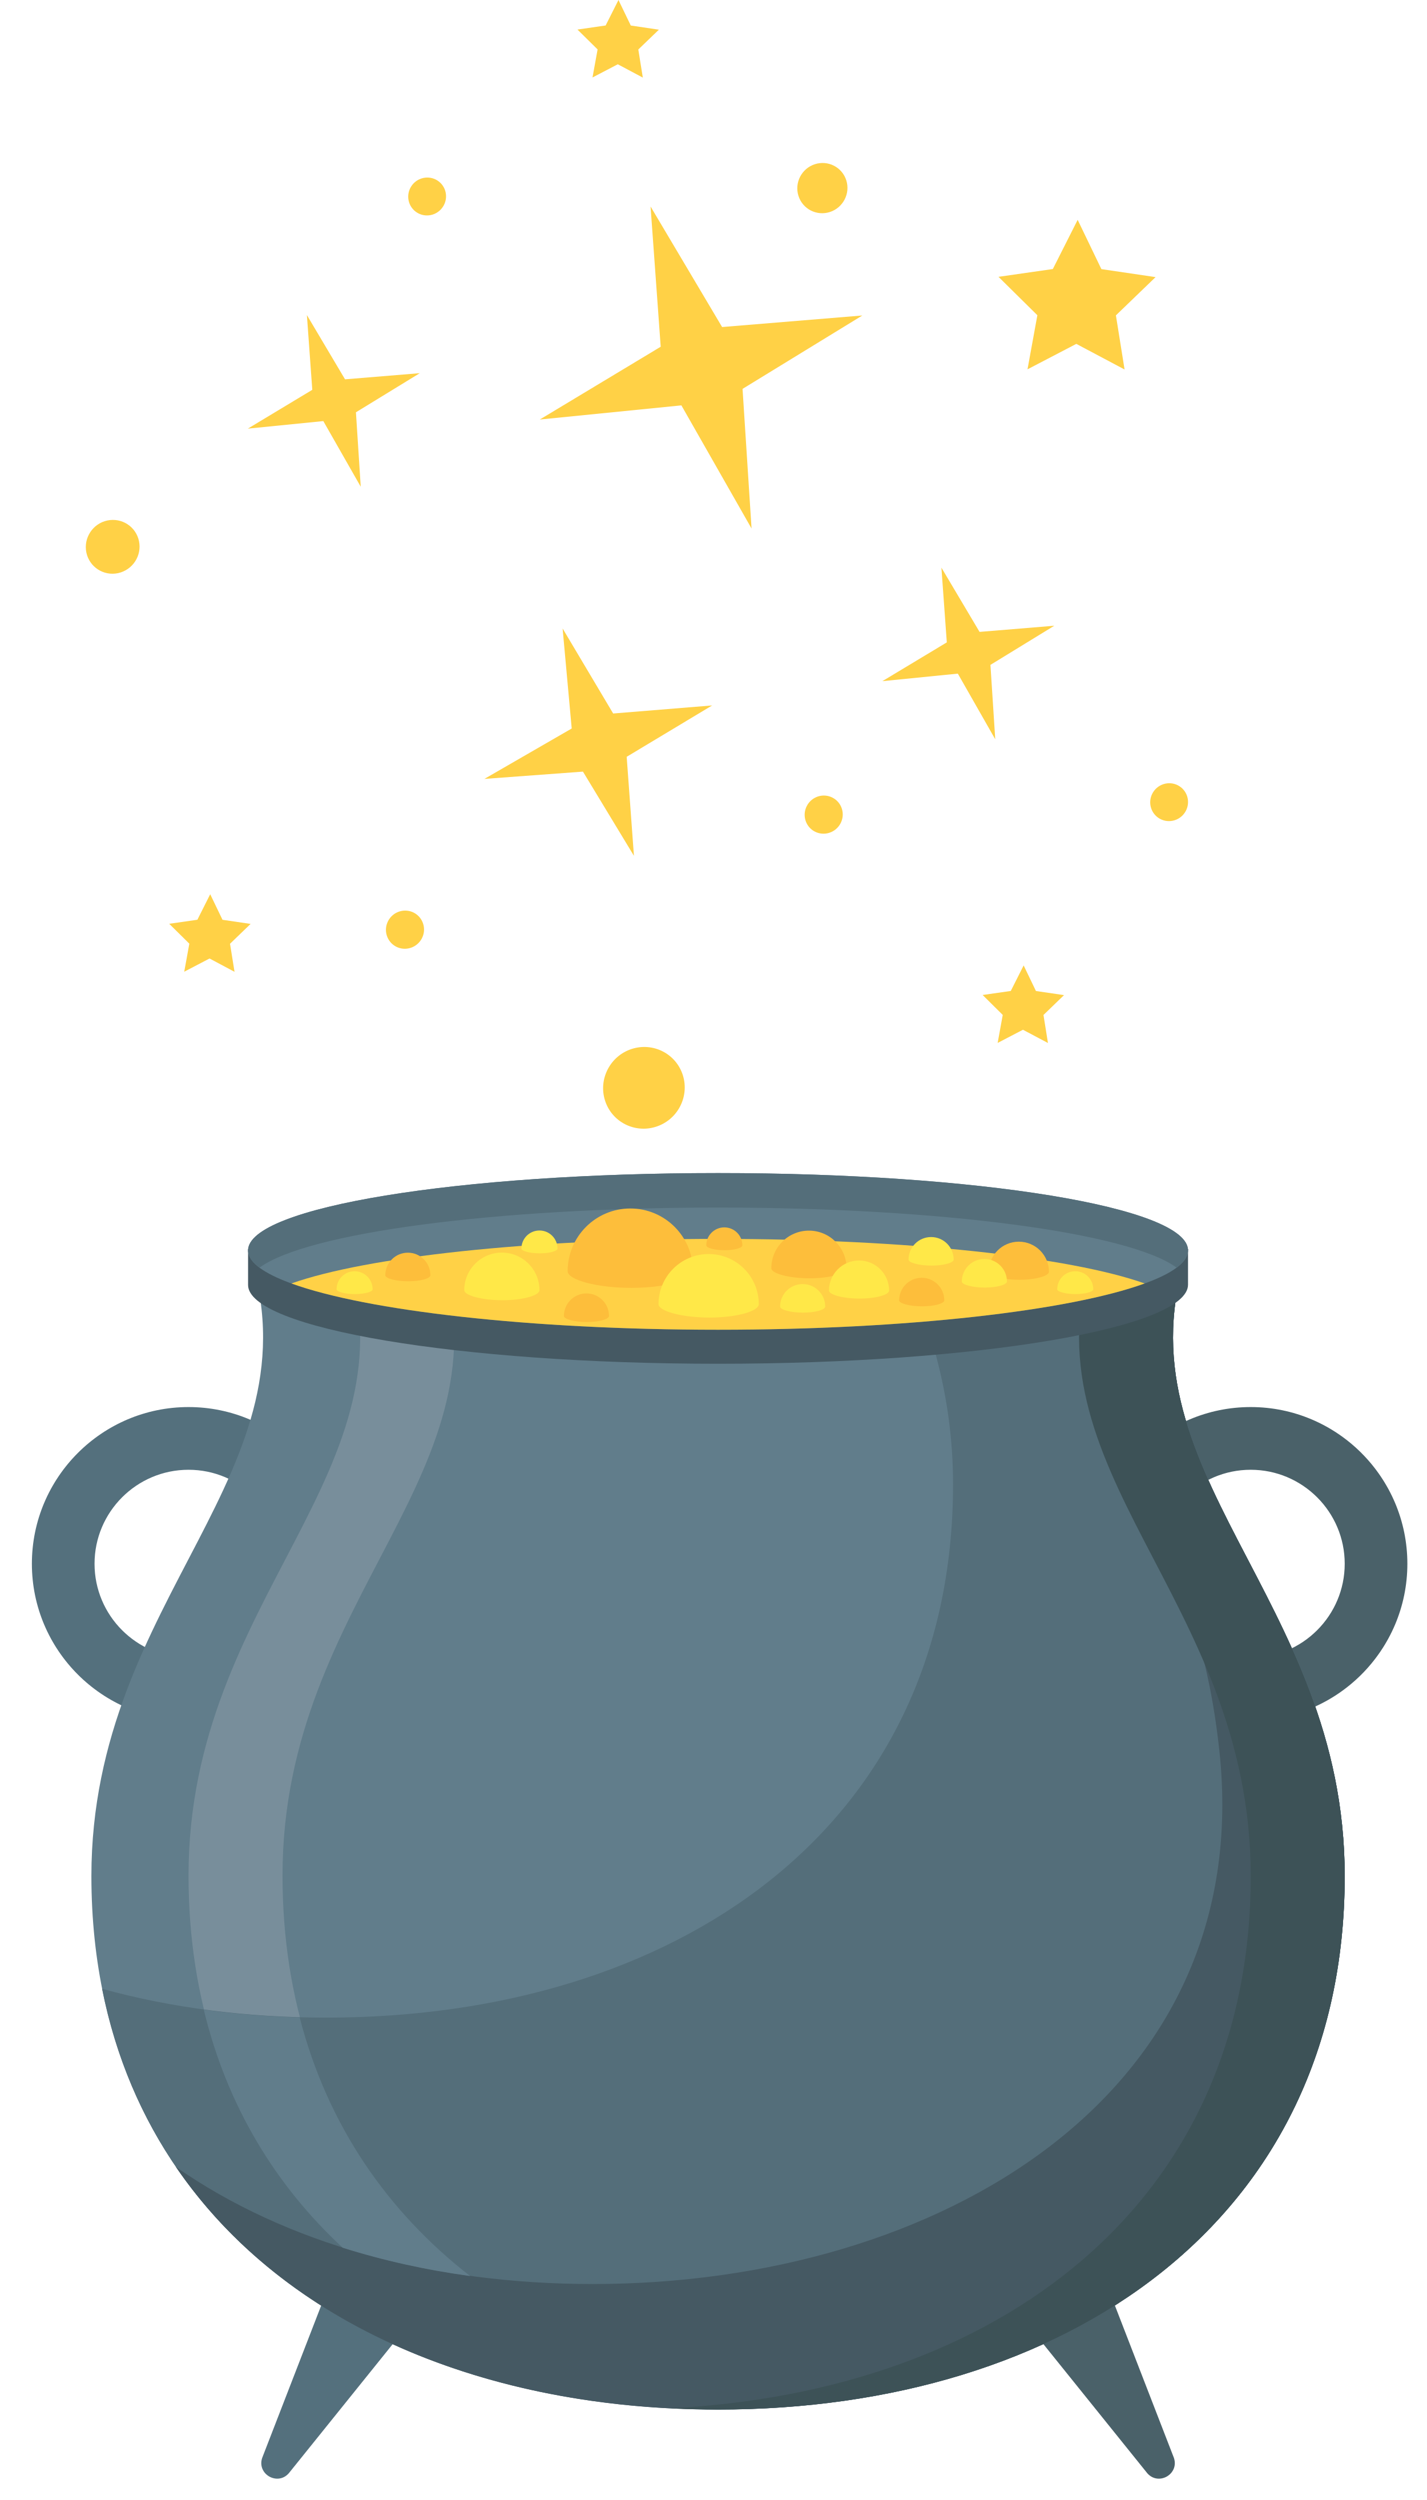 <?xml version="1.0" encoding="utf-8"?>
<!-- Generator: Adobe Illustrator 16.0.0, SVG Export Plug-In . SVG Version: 6.00 Build 0)  -->
<!DOCTYPE svg PUBLIC "-//W3C//DTD SVG 1.1//EN" "http://www.w3.org/Graphics/SVG/1.1/DTD/svg11.dtd">
<svg version="1.1" id="Layer_1" xmlns="http://www.w3.org/2000/svg" xmlns:xlink="http://www.w3.org/1999/xlink" x="0px" y="0px"
	 width="506.896px" height="887.931px" viewBox="0 0 506.896 887.931" enable-background="new 0 0 506.896 887.931"
	 xml:space="preserve">
<g>
	<defs>
		<rect id="SVGID_1_" x="11.321" width="488.602" height="880.301"/>
	</defs>
	<clipPath id="SVGID_2_">
		<use xlink:href="#SVGID_1_"  overflow="visible"/>
	</clipPath>
	<path clip-path="url(#SVGID_2_)" fill="#4A6169" d="M444.273,521.991c-18.409,0-33.393,14.962-33.393,33.386
		c0,18.409,14.983,33.386,33.393,33.386s33.394-14.977,33.394-33.386C477.667,536.953,462.683,521.991,444.273,521.991
		 M444.273,611.018c-30.684,0-55.649-24.965-55.649-55.642c0-30.691,24.966-55.657,55.649-55.657
		c30.685,0,55.649,24.966,55.649,55.657C499.923,586.053,474.958,611.018,444.273,611.018"/>
	<path clip-path="url(#SVGID_2_)" fill="#54707D" d="M66.971,521.991c-18.409,0-33.389,14.962-33.389,33.386
		c0,18.409,14.98,33.386,33.389,33.386c18.408,0,33.389-14.977,33.389-33.386C100.359,536.953,85.379,521.991,66.971,521.991
		 M66.971,611.018c-30.688,0-55.646-24.965-55.646-55.642c0-30.691,24.958-55.657,55.646-55.657
		c30.688,0,55.653,24.966,55.653,55.657C122.624,586.053,97.658,611.018,66.971,611.018"/>
	<path clip-path="url(#SVGID_2_)" fill="#54707D" d="M129.539,778.929l-36.402,93.983c-1.955,5.771,5.438,10.035,9.451,5.465
		l63.196-78.516L129.539,778.929z"/>
	<path clip-path="url(#SVGID_2_)" fill="#4A6169" d="M380.589,778.929l36.402,93.983c1.955,5.771-5.434,10.035-9.451,5.465
		l-63.191-78.516L380.589,778.929z"/>
	<path clip-path="url(#SVGID_2_)" fill="#617D8B" d="M422.009,443.662H88.119c26.713,79.022-55.646,123.09-55.653,222.614
		c0,122.951,99.667,189.413,222.595,189.413c122.942,0,222.606-66.509,222.606-189.46
		C477.659,566.69,395.304,522.684,422.009,443.662"/>
	<path clip-path="url(#SVGID_2_)" fill="#788E9B" d="M229.829,841.005c-76.429-25.597-129.474-85.241-129.474-174.93
		c0.008-99.524,82.37-143.392,55.653-222.414H122.62c26.713,79.022-55.646,122.89-55.646,222.414
		c-0.008,89.704,53.044,149.333,129.477,174.93H229.829z"/>
	<path clip-path="url(#SVGID_2_)" fill="#546E7A" d="M422.009,443.662h-103.35c10.998,24.489,19.879,50.794,19.879,83.501
		c0.016,122.936-99.655,189.398-222.594,189.398c-28.079,0-54.938-3.417-79.672-10.235c19.282,97.339,109.902,149.44,218.789,149.44
		c122.942,0,222.606-66.555,222.606-189.49C477.659,566.736,395.304,522.684,422.009,443.662"/>
	<path clip-path="url(#SVGID_2_)" fill="#455963" d="M422.009,443.662h-33.385c-7.796,91.274,34.709,87.042,44.514,178.101
		c13.176,122.228-99.655,189.413-222.595,189.413c-56.851,0-108.714-14.16-148.056-41.573
		c38.546,56.441,110.356,86.164,192.573,86.164c122.942,0,222.606-66.555,222.606-189.49
		C477.659,566.736,395.304,522.684,422.009,443.662"/>
	<path clip-path="url(#SVGID_2_)" fill="#3D5257" d="M422.009,443.662h-33.385c-26.705,79.022,55.642,123.09,55.657,222.614
		c0,117.332-90.774,183.226-205.91,188.998c5.507,0.277,11.079,0.461,16.689,0.461c122.942,0,222.606-66.539,222.606-189.475
		C477.659,566.72,395.304,522.684,422.009,443.662"/>
	<path clip-path="url(#SVGID_2_)" fill="#455963" d="M88.119,443.662c-0.008,11.128,0,12.575,0,12.698
		c0,15.361,74.747,27.982,166.949,27.982c92.198,0,166.941-12.697,166.941-28.074c0-0.123,0.016-1.479,0-12.606H88.119z"/>
	<path clip-path="url(#SVGID_2_)" fill="#617D8B" d="M422.009,444.077c0,15.361-74.743,28.199-166.948,28.199
		c-92.194,0-166.941-12.838-166.941-28.199c0-15.376,74.747-27.459,166.941-27.459C347.266,416.618,422.009,428.701,422.009,444.077
		"/>
	<path clip-path="url(#SVGID_2_)" fill="#546E7A" d="M92.179,450.219c16.731-12.36,83.301-21.35,162.885-21.35
		c79.581,0,146.158,8.989,162.889,21.35c2.655-1.986,4.056-4.033,4.056-6.143c0-15.376-74.743-27.459-166.945-27.459
		S88.115,428.701,88.115,444.077C88.115,446.186,89.523,448.233,92.179,450.219"/>
	<path clip-path="url(#SVGID_2_)" fill="#FFD146" d="M406.602,455.821c-26.489-9.404-84.379-15.822-151.534-15.822
		c-67.159,0-125.048,6.418-151.545,15.822c26.497,9.651,84.387,16.439,151.545,16.439
		C322.223,472.26,380.112,465.472,406.602,455.821"/>
	<path clip-path="url(#SVGID_2_)" fill="#617D8B" d="M121.743,798.292c14.357,4.525,29.514,7.896,45.256,10.051
		c-29.291-22.765-50.663-53.518-60.537-91.828c-11.609-0.323-22.996-1.263-34.078-2.771
		C80.611,747.899,97.885,776.19,121.743,798.292"/>
	<path clip-path="url(#SVGID_2_)" fill="#FDBE3B" d="M223.903,429.194c-12.295,0-22.265,9.974-22.265,22.271
		c0,3.062,10.339,5.926,22.634,5.926c12.294,0,21.891-2.863,21.891-5.926C246.164,439.167,236.193,429.194,223.903,429.194"/>
	<path clip-path="url(#SVGID_2_)" fill="#FFE848" d="M178.27,444.862c-7.376,0-13.36,5.973-13.36,13.346
		c0,1.847,6.203,3.57,13.58,3.57c7.376,0,13.137-1.724,13.137-3.57C191.626,450.834,185.646,444.862,178.27,444.862"/>
	<path clip-path="url(#SVGID_2_)" fill="#FFE848" d="M251.728,445.37c-9.835,0-17.812,7.974-17.812,17.809
		c0,2.463,8.277,4.757,18.109,4.757c9.835,0,17.512-2.294,17.512-4.757C269.536,453.343,261.563,445.37,251.728,445.37"/>
	<path clip-path="url(#SVGID_2_)" fill="#FDBE3B" d="M287.345,437.059c-7.381,0-13.36,5.986-13.36,13.359
		c0,1.848,6.203,3.571,13.576,3.571c7.38,0,13.145-1.724,13.145-3.571C300.705,443.045,294.718,437.059,287.345,437.059"/>
	<path clip-path="url(#SVGID_2_)" fill="#FFE848" d="M305.153,447.664c-5.91,0-10.689,4.787-10.689,10.683
		c0,1.477,4.964,2.848,10.866,2.848c5.896,0,10.505-1.371,10.505-2.848C315.835,452.451,311.048,447.664,305.153,447.664"/>
	<path clip-path="url(#SVGID_2_)" fill="#FDBE3B" d="M144.881,444.893c-4.429,0-8.016,3.586-8.016,8.02
		c0,1.107,3.721,2.139,8.146,2.139c4.429,0,7.881-1.031,7.881-2.139C152.893,448.479,149.31,444.893,144.881,444.893"/>
	<path clip-path="url(#SVGID_2_)" fill="#FDBE3B" d="M208.318,459.362c-4.429,0-8.015,3.586-8.015,8.02
		c0,1.107,3.721,2.139,8.15,2.139c4.429,0,7.881-1.031,7.881-2.139C216.334,462.948,212.748,459.362,208.318,459.362"/>
	<path clip-path="url(#SVGID_2_)" fill="#FFE848" d="M285.113,456.038c-4.426,0-8.012,3.57-8.012,8.003
		c0,1.108,3.717,2.14,8.149,2.14c4.434,0,7.881-1.031,7.881-2.14C293.132,459.608,289.546,456.038,285.113,456.038"/>
	<path clip-path="url(#SVGID_2_)" fill="#FFE848" d="M330.75,439.336c-4.433,0-8.019,3.586-8.019,8.02
		c0,1.093,3.725,2.124,8.149,2.124s7.881-1.031,7.881-2.124C338.762,442.922,335.183,439.336,330.75,439.336"/>
	<path clip-path="url(#SVGID_2_)" fill="#FDBE3B" d="M361.911,440.983c-5.902,0-10.689,4.787-10.689,10.683
		c0,1.478,4.972,2.848,10.874,2.848c5.888,0,10.505-1.37,10.505-2.848C372.601,445.77,367.813,440.983,361.911,440.983"/>
	<path clip-path="url(#SVGID_2_)" fill="#FFE848" d="M349.667,447.125c-4.426,0-8.012,3.586-8.012,8.019
		c0,1.093,3.717,2.14,8.15,2.14c4.433,0,7.881-1.047,7.881-2.14C357.687,450.711,354.1,447.125,349.667,447.125"/>
	<path clip-path="url(#SVGID_2_)" fill="#FDBE3B" d="M327.41,453.805c-4.433,0-8.02,3.586-8.02,8.02
		c0,1.092,3.726,2.123,8.158,2.123c4.425,0,7.88-1.031,7.88-2.123C335.429,457.391,331.843,453.805,327.41,453.805"/>
	<path clip-path="url(#SVGID_2_)" fill="#FFE848" d="M125.96,451.481c-3.54,0-6.407,2.863-6.407,6.418
		c0,0.878,2.971,1.693,6.515,1.693c3.541,0,6.299-0.815,6.299-1.693C132.367,454.344,129.496,451.481,125.96,451.481"/>
	<path clip-path="url(#SVGID_2_)" fill="#FFE848" d="M381.944,451.481c-3.541,0-6.403,2.863-6.403,6.418
		c0,0.878,2.971,1.693,6.511,1.693s6.303-0.815,6.303-1.693C388.354,454.344,385.483,451.481,381.944,451.481"/>
	<path clip-path="url(#SVGID_2_)" fill="#FDBE3B" d="M257.292,435.905c-3.54,0-6.407,2.862-6.407,6.402
		c0,0.893,2.971,1.709,6.511,1.709c3.545,0,6.308-0.816,6.308-1.709C263.703,438.767,260.832,435.905,257.292,435.905"/>
	<path clip-path="url(#SVGID_2_)" fill="#FFE848" d="M191.626,437.012c-3.54,0-6.407,2.863-6.407,6.418
		c0,0.878,2.971,1.693,6.515,1.693c3.54,0,6.299-0.815,6.299-1.693C198.033,439.875,195.162,437.012,191.626,437.012"/>
</g>
<polygon fill="#FFD146" points="222.61,268.778 252.967,250.539 217.808,253.402 199.849,223.203 203.082,258.727 172.07,276.628 
	207.076,274.042 225.185,303.949 "/>
<polygon fill="#FFD146" points="256.507,116.148 231.091,73.335 234.693,123.144 191.745,148.994 242.039,143.969 266.966,187.709 
	263.765,138.112 306.315,112.046 "/>
<polygon fill="#FFD146" points="122.562,134.718 109.014,111.892 110.93,138.443 88.038,152.227 114.847,149.548 128.142,172.867 
	126.434,146.424 149.113,132.533 "/>
<polygon fill="#FFD146" points="347.958,224.418 334.405,201.592 336.322,228.144 313.427,241.919 340.239,239.241 353.53,262.56 
	351.821,236.132 374.502,222.233 "/>
<g>
	<defs>
		<rect id="SVGID_3_" x="11.321" width="488.602" height="880.301"/>
	</defs>
	<clipPath id="SVGID_4_">
		<use xlink:href="#SVGID_3_"  overflow="visible"/>
	</clipPath>
	<path clip-path="url(#SVGID_4_)" fill="#FFD146" d="M141.837,323.728c3.571-1.154,7.369,0.8,8.481,4.372
		c1.12,3.555-0.866,7.373-4.437,8.527c-3.563,1.154-7.361-0.8-8.48-4.371C136.284,328.699,138.27,324.882,141.837,323.728"/>
	<path clip-path="url(#SVGID_4_)" fill="#FFD146" d="M290.577,282.862c3.563-1.139,7.357,0.816,8.473,4.372
		c1.116,3.555-0.869,7.373-4.439,8.527c-3.557,1.154-7.357-0.8-8.474-4.355C285.021,287.833,287.006,284.016,290.577,282.862"/>
	<path clip-path="url(#SVGID_4_)" fill="#FFD146" d="M289.454,58.32c4.701-1.516,9.696,1.054,11.174,5.749
		c1.463,4.687-1.154,9.713-5.841,11.229c-4.702,1.509-9.689-1.062-11.167-5.749C282.157,64.862,284.759,59.836,289.454,58.32"/>
	<path clip-path="url(#SVGID_4_)" fill="#FFD146" d="M413.282,278.491c3.547-1.139,7.311,0.8,8.427,4.341
		c1.101,3.54-0.87,7.326-4.409,8.465c-3.541,1.139-7.312-0.8-8.42-4.34C407.771,283.431,409.741,279.629,413.282,278.491"/>
	<path clip-path="url(#SVGID_4_)" fill="#FFD146" d="M37.172,185.108c5.029-1.616,10.39,1.139,11.963,6.156
		c1.578,5.033-1.22,10.405-6.257,12.037c-5.025,1.616-10.386-1.14-11.963-6.157C29.341,192.126,32.139,186.739,37.172,185.108"/>
	<path clip-path="url(#SVGID_4_)" fill="#FFD146" d="M149.714,63.384c3.54-1.146,7.315,0.792,8.427,4.333
		c1.101,3.54-0.869,7.326-4.406,8.473c-3.548,1.14-7.315-0.808-8.423-4.333C144.2,68.317,146.178,64.523,149.714,63.384"/>
	<path clip-path="url(#SVGID_4_)" fill="#FFD146" d="M224.403,372.536c7.634-2.463,15.769,1.724,18.162,9.343
		c2.39,7.634-1.858,15.808-9.504,18.271c-7.635,2.462-15.77-1.724-18.163-9.343C212.509,383.187,216.765,374.998,224.403,372.536"/>
</g>
<polygon fill="#FFD146" points="410.48,98.417 391.233,95.577 382.806,78.076 373.986,95.545 354.685,98.316 368.491,111.954 
	364.989,131.163 382.329,122.127 399.468,131.224 396.39,112 "/>
<polygon fill="#FFD146" points="377.957,353.418 367.983,351.957 363.62,342.875 359.048,351.941 349.052,353.373 356.193,360.453 
	354.385,370.396 363.373,365.717 372.255,370.427 370.661,360.468 "/>
<polygon fill="#FFD146" points="89.016,328.13 79.038,326.667 74.67,317.586 70.11,326.652 60.102,328.083 67.255,335.148 
	65.443,345.107 74.428,340.413 83.309,345.138 81.708,335.179 "/>
<polygon fill="#FFD146" points="219.693,0 215.134,9.05 205.125,10.498 212.278,17.555 210.466,27.513 219.451,22.827 
	228.34,27.552 226.739,17.578 234.046,10.543 224.068,9.066 "/>
</svg>
